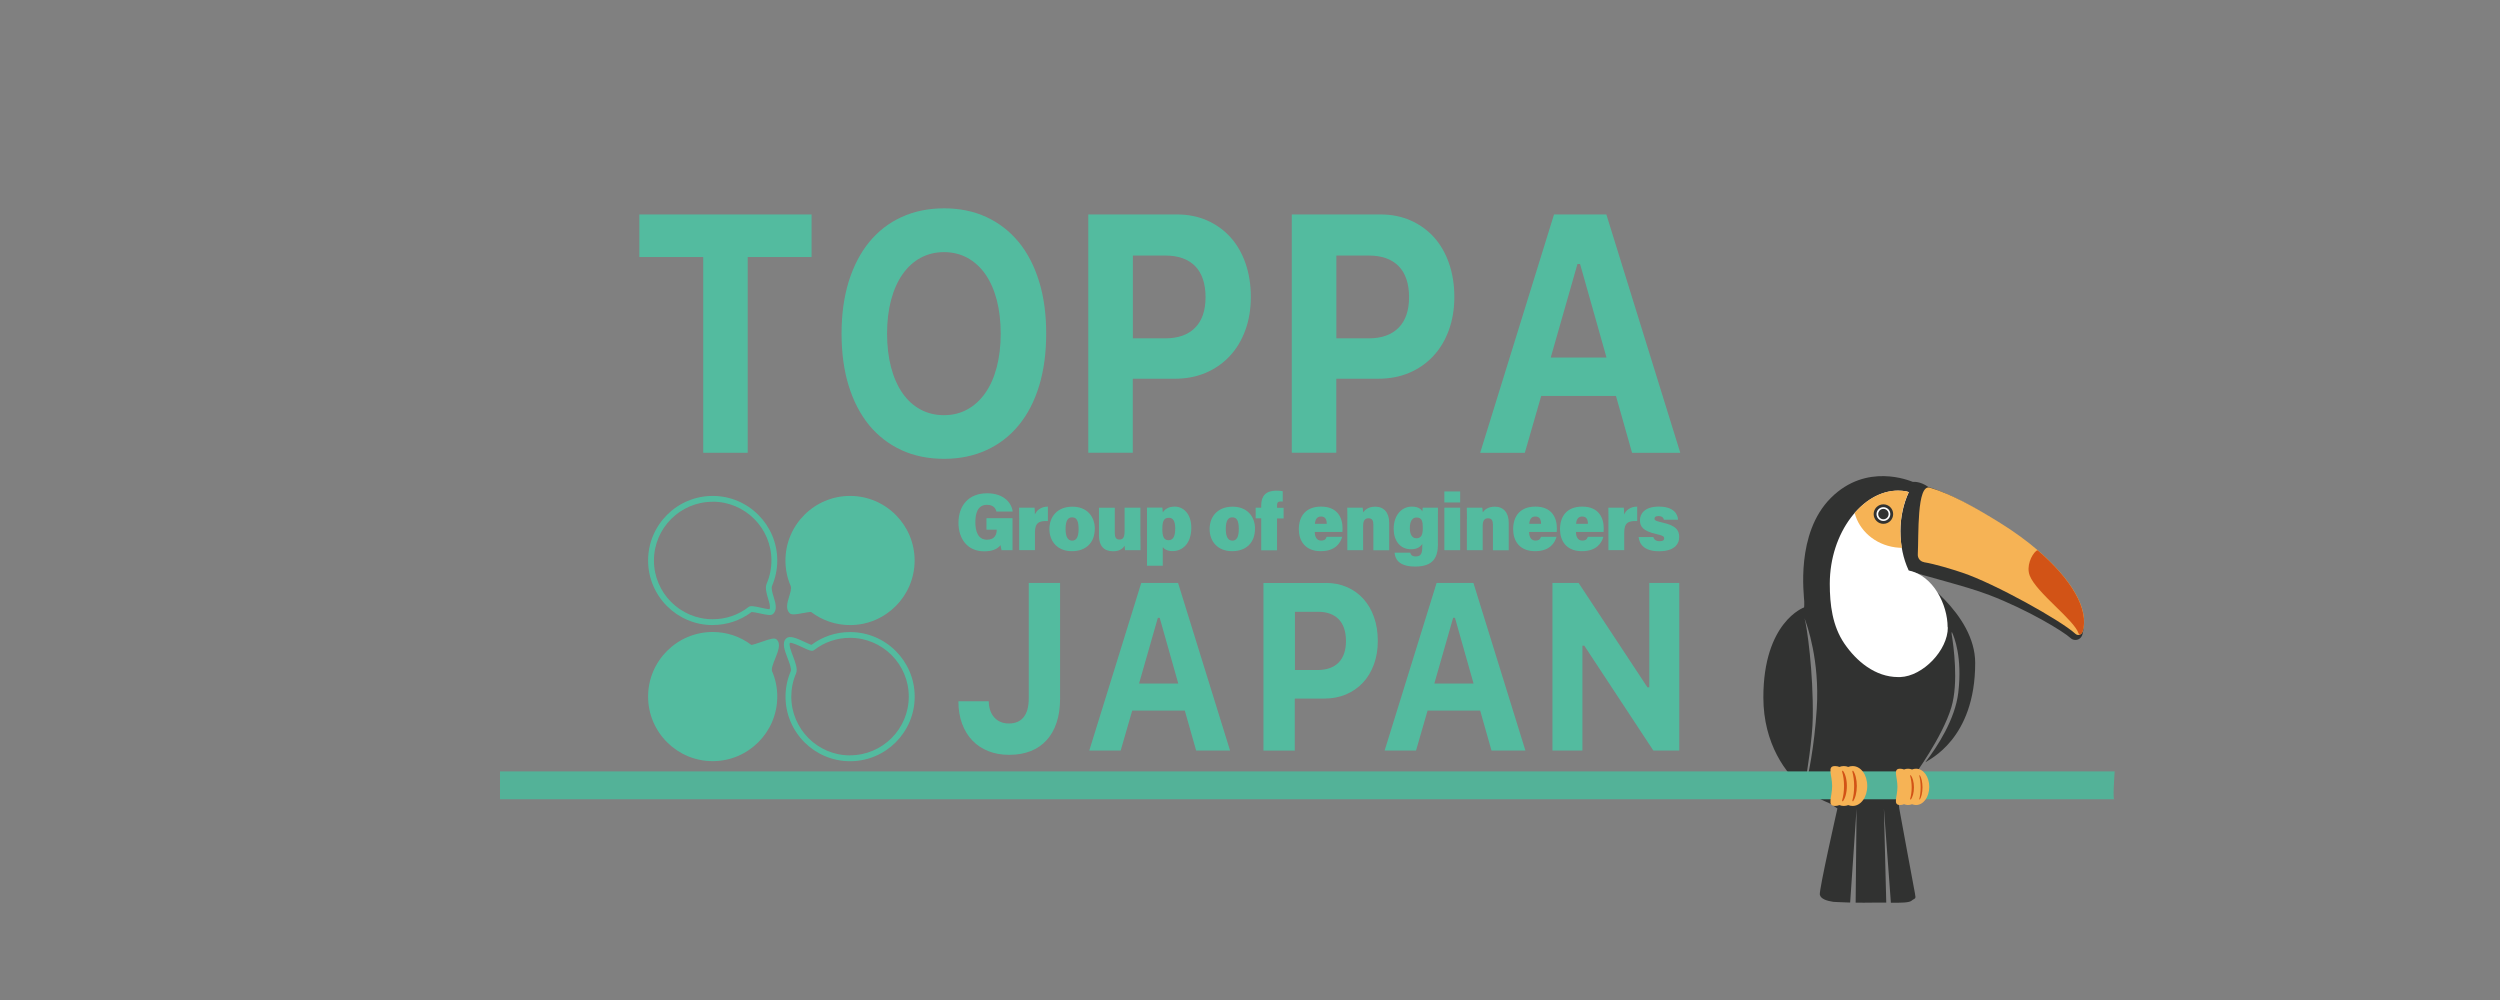 <svg width="540" height="216" viewBox="0 0 540 216" fill="none" xmlns="http://www.w3.org/2000/svg">
<rect x="0" y="0" width="540" height="216" fill="#808080" stroke="none"/>
<g clip-path="url(#clip0_87_471)">
<path d="M151.894 97.799V55.52H138.098V46.323H175.302V55.52H161.506V97.799H151.894Z" fill="#53BB9F"/>
<path d="M203.909 45C207.308 45 210.369 45.631 213.076 46.892C215.798 48.153 218.105 49.952 220.028 52.275C221.935 54.597 223.411 57.442 224.442 60.78C225.472 64.117 225.98 67.87 225.98 72.038C225.98 76.206 225.472 79.989 224.457 83.327C223.442 86.664 221.965 89.509 220.058 91.832C218.151 94.169 215.829 95.954 213.091 97.215C210.369 98.476 207.293 99.106 203.909 99.106C200.526 99.106 197.419 98.476 194.697 97.215C191.975 95.954 189.652 94.154 187.73 91.832C185.823 89.494 184.346 86.664 183.316 83.327C182.285 79.989 181.778 76.221 181.778 72.038C181.778 67.855 182.301 64.117 183.331 60.78C184.377 57.442 185.853 54.597 187.776 52.259C189.698 49.922 192.021 48.122 194.758 46.876C197.481 45.631 200.541 45 203.909 45ZM203.909 54.459C202.049 54.459 200.357 54.874 198.849 55.689C197.342 56.504 196.05 57.688 194.974 59.211C193.897 60.734 193.067 62.579 192.482 64.763C191.898 66.947 191.606 69.377 191.606 72.053C191.606 74.729 191.898 77.159 192.467 79.328C193.036 81.496 193.851 83.342 194.912 84.88C195.973 86.418 197.265 87.602 198.788 88.433C200.311 89.263 202.018 89.679 203.894 89.679C205.77 89.679 207.447 89.263 208.954 88.433C210.461 87.602 211.753 86.418 212.83 84.88C213.906 83.342 214.722 81.496 215.291 79.328C215.86 77.159 216.152 74.745 216.152 72.053C216.152 69.362 215.86 66.932 215.291 64.763C214.722 62.595 213.891 60.734 212.83 59.211C211.753 57.688 210.461 56.52 208.954 55.689C207.447 54.874 205.755 54.459 203.894 54.459" fill="#53BB9F"/>
<path d="M254.263 46.323C256.616 46.323 258.769 46.753 260.722 47.614C262.676 48.476 264.352 49.675 265.752 51.213C267.151 52.767 268.243 54.628 269.012 56.827C269.781 59.026 270.181 61.456 270.181 64.117C270.181 66.778 269.781 69.162 268.981 71.346C268.182 73.53 267.059 75.391 265.598 76.944C264.137 78.497 262.414 79.697 260.4 80.543C258.4 81.389 256.185 81.804 253.755 81.804H244.681V97.784H235.069V46.323H254.248H254.263ZM244.697 73.084H251.679C254.463 73.084 256.616 72.33 258.123 70.807C259.646 69.285 260.4 67.07 260.4 64.179C260.4 61.287 259.646 58.996 258.139 57.473C256.631 55.95 254.478 55.197 251.71 55.197H244.697V73.099V73.084Z" fill="#53BB9F"/>
<path d="M298.219 46.323C300.572 46.323 302.725 46.753 304.679 47.614C306.632 48.476 308.308 49.675 309.708 51.213C311.107 52.767 312.199 54.628 312.968 56.827C313.737 59.026 314.137 61.456 314.137 64.117C314.137 66.778 313.737 69.162 312.938 71.346C312.138 73.53 311.015 75.391 309.554 76.944C308.093 78.497 306.37 79.697 304.356 80.543C302.356 81.389 300.141 81.804 297.711 81.804H288.637V97.784H279.025V46.323H298.204H298.219ZM288.653 73.084H295.635C298.419 73.084 300.572 72.33 302.079 70.807C303.602 69.285 304.356 67.07 304.356 64.179C304.356 61.287 303.602 58.996 302.095 57.473C300.588 55.95 298.434 55.197 295.666 55.197H288.653V73.099V73.084Z" fill="#53BB9F"/>
<path d="M349.049 85.526H332.9L329.363 97.799H319.72L335.669 46.323H346.973L362.937 97.799H352.525L349.049 85.526ZM334.961 77.221H347.004L341.298 57.027H340.729L334.961 77.221Z" fill="#53BB9F"/>
<path d="M213.567 151.475C213.598 152.951 213.998 154.12 214.782 154.982C215.567 155.843 216.613 156.273 217.92 156.273C219.32 156.273 220.396 155.812 221.119 154.889C221.857 153.966 222.211 152.613 222.211 150.829V125.914H228.978V150.875C228.978 152.828 228.732 154.566 228.224 156.074C227.732 157.581 227.009 158.857 226.056 159.888C225.118 160.918 223.964 161.718 222.611 162.241C221.257 162.779 219.719 163.041 217.997 163.041C216.274 163.041 214.829 162.779 213.475 162.241C212.122 161.703 210.968 160.934 210.015 159.934C209.061 158.934 208.323 157.719 207.8 156.289C207.277 154.859 207.016 153.259 207.016 151.475H213.552H213.567Z" fill="#53BB9F"/>
<path d="M255.923 153.49H244.558L242.066 162.118H235.284L246.511 125.914H254.462L265.69 162.118H258.369L255.923 153.49ZM246.034 147.645H254.509L250.494 133.45H250.095L246.034 147.645Z" fill="#53BB9F"/>
<path d="M286.407 125.914C288.068 125.914 289.576 126.221 290.96 126.821C292.329 127.421 293.513 128.267 294.497 129.359C295.481 130.451 296.25 131.758 296.789 133.311C297.342 134.865 297.604 136.572 297.604 138.448C297.604 140.325 297.327 142.001 296.758 143.524C296.204 145.062 295.405 146.369 294.39 147.461C293.359 148.553 292.144 149.399 290.729 149.998C289.314 150.598 287.761 150.891 286.054 150.891H279.671V162.133H272.904V125.929H286.392L286.407 125.914ZM279.686 144.723H284.593C286.546 144.723 288.068 144.185 289.13 143.124C290.191 142.047 290.729 140.494 290.729 138.464C290.729 136.433 290.206 134.819 289.145 133.742C288.084 132.665 286.577 132.142 284.623 132.142H279.702V144.739L279.686 144.723Z" fill="#53BB9F"/>
<path d="M319.72 153.49H308.354L305.863 162.118H299.08L310.307 125.914H318.259L329.486 162.118H322.165L319.72 153.49ZM309.815 147.645H318.29L314.275 133.45H313.876L309.815 147.645Z" fill="#53BB9F"/>
<path d="M335.331 162.118V125.914H340.975L355.847 148.46H356.247V125.914H362.722V162.118H357.124L342.205 139.463H341.806V162.118H335.331Z" fill="#53BB9F"/>
<path d="M218.705 118.839H216.336C216.244 118.5 216.152 118.024 216.105 117.747C215.429 118.639 214.26 119.085 212.583 119.085C208.892 119.085 207.031 116.286 207.031 112.948C207.031 109.242 209.184 106.55 213.199 106.55C216.844 106.55 218.505 108.627 218.735 110.488H215.229C215.06 109.842 214.614 109.042 213.183 109.042C211.168 109.042 210.676 110.887 210.676 112.825C210.676 114.763 211.245 116.578 213.199 116.578C214.983 116.578 215.29 115.271 215.29 114.486V114.409H213.076V111.933H218.705V118.854V118.839Z" fill="#53BB9F"/>
<path d="M220.15 112.287C220.15 111.41 220.15 110.472 220.12 109.657H223.457C223.503 109.934 223.534 110.749 223.534 111.149C223.888 110.272 224.78 109.442 226.348 109.426V112.549C224.411 112.472 223.549 112.902 223.549 115.055V118.824H220.135V112.287H220.15Z" fill="#53BB9F"/>
<path d="M236.468 114.24C236.468 117.101 234.684 119.054 231.531 119.054C228.379 119.054 226.671 116.916 226.671 114.271C226.671 111.626 228.363 109.442 231.654 109.442C234.684 109.442 236.484 111.457 236.484 114.24M230.163 114.256C230.163 116.009 230.686 116.778 231.593 116.778C232.5 116.778 232.977 115.994 232.977 114.286C232.977 112.395 232.5 111.749 231.578 111.749C230.732 111.749 230.163 112.349 230.163 114.256Z" fill="#53BB9F"/>
<path d="M246.342 115.901C246.342 116.716 246.342 117.962 246.358 118.839H243.005C242.959 118.624 242.943 118.116 242.928 117.87C242.344 118.747 241.544 119.07 240.39 119.07C238.422 119.07 237.376 117.87 237.376 115.701V109.672H240.79V115.132C240.79 115.963 241.021 116.547 241.79 116.547C242.559 116.547 242.913 116.101 242.913 114.732V109.657H246.327V115.901H246.342Z" fill="#53BB9F"/>
<path d="M251.156 118.193V122.192H247.757V112.118C247.757 111.287 247.757 110.288 247.742 109.642H251.064C251.11 109.872 251.156 110.395 251.156 110.672C251.525 110.118 252.263 109.426 253.724 109.426C255.662 109.426 257.323 111.026 257.323 114.01C257.323 117.409 255.401 119.039 253.294 119.039C252.156 119.039 251.525 118.639 251.156 118.178M253.848 114.163C253.848 112.472 253.34 111.841 252.463 111.841C251.387 111.841 251.064 112.579 251.064 114.286C251.064 115.871 251.402 116.686 252.386 116.686C253.371 116.686 253.848 115.917 253.848 114.148" fill="#53BB9F"/>
<path d="M271.073 114.24C271.073 117.101 269.289 119.054 266.136 119.054C262.984 119.054 261.276 116.916 261.276 114.271C261.276 111.626 262.968 109.442 266.259 109.442C269.289 109.442 271.089 111.457 271.089 114.24M264.768 114.256C264.768 116.009 265.291 116.778 266.198 116.778C267.105 116.778 267.582 115.994 267.582 114.286C267.582 112.395 267.105 111.749 266.183 111.749C265.337 111.749 264.768 112.349 264.768 114.256Z" fill="#53BB9F"/>
<path d="M272.426 118.839V111.964H271.227V109.657H272.426V109.119C272.426 107.15 273.426 105.981 275.671 105.981C276.164 105.981 276.809 106.027 277.071 106.104V108.35C276.948 108.319 276.779 108.319 276.625 108.319C276.04 108.319 275.841 108.55 275.841 109.196V109.688H277.255V111.995H275.841V118.87H272.426V118.839Z" fill="#53BB9F"/>
<path d="M283.992 114.917C283.992 115.84 284.346 116.763 285.345 116.763C286.161 116.763 286.391 116.424 286.56 115.947H289.913C289.575 117.162 288.544 119.054 285.284 119.054C281.823 119.054 280.547 116.716 280.547 114.317C280.547 111.549 282.008 109.426 285.345 109.426C288.898 109.426 289.99 111.826 289.99 114.117C289.99 114.425 289.99 114.656 289.959 114.902H283.992V114.917ZM286.576 113.148C286.576 112.287 286.314 111.564 285.345 111.564C284.438 111.564 284.084 112.241 284.023 113.148H286.576Z" fill="#53BB9F"/>
<path d="M291.037 112.041C291.037 111.241 291.037 110.395 291.006 109.657H294.343C294.389 109.888 294.436 110.395 294.451 110.672C294.805 110.149 295.558 109.442 297.066 109.442C298.896 109.442 300.065 110.688 300.065 112.933V118.854H296.65V113.333C296.65 112.441 296.389 111.949 295.604 111.949C294.897 111.949 294.436 112.318 294.436 113.61V118.839H291.021V112.041H291.037Z" fill="#53BB9F"/>
<path d="M310.599 117.47C310.599 120.469 309.538 122.376 305.662 122.376C301.786 122.376 301.325 120.392 301.233 119.377H304.601C304.724 119.854 305.016 120.192 305.8 120.192C306.985 120.192 307.215 119.485 307.215 117.978V117.485C306.754 118.178 306.047 118.639 304.755 118.639C302.34 118.639 301.033 116.67 301.033 114.24C301.033 111.38 302.678 109.426 304.97 109.426C306.431 109.426 307.077 110.072 307.215 110.503C307.231 110.272 307.292 109.811 307.308 109.657H310.599C310.584 110.349 310.584 111.226 310.584 112.287V117.47H310.599ZM304.524 114.086C304.524 115.471 305.047 116.27 305.924 116.27C307.062 116.27 307.323 115.409 307.323 114.056C307.323 112.625 307.169 111.78 305.97 111.78C305.17 111.78 304.524 112.41 304.524 114.086Z" fill="#53BB9F"/>
<path d="M311.983 106.15H315.398V108.534H311.983V106.15ZM311.983 109.657H315.398V118.839H311.983V109.657Z" fill="#53BB9F"/>
<path d="M316.859 112.041C316.859 111.241 316.859 110.395 316.828 109.657H320.166C320.212 109.888 320.258 110.395 320.273 110.672C320.627 110.149 321.381 109.442 322.888 109.442C324.718 109.442 325.887 110.688 325.887 112.933V118.854H322.473V113.333C322.473 112.441 322.211 111.949 321.427 111.949C320.719 111.949 320.258 112.318 320.258 113.61V118.839H316.843V112.041H316.859Z" fill="#53BB9F"/>
<path d="M330.286 114.917C330.286 115.84 330.64 116.763 331.639 116.763C332.454 116.763 332.685 116.424 332.854 115.947H336.207C335.869 117.162 334.838 119.054 331.578 119.054C328.117 119.054 326.841 116.716 326.841 114.317C326.841 111.549 328.302 109.426 331.639 109.426C335.192 109.426 336.284 111.826 336.284 114.117C336.284 114.425 336.284 114.656 336.253 114.902H330.286V114.917ZM332.87 113.148C332.87 112.287 332.608 111.564 331.639 111.564C330.732 111.564 330.378 112.241 330.317 113.148H332.87Z" fill="#53BB9F"/>
<path d="M340.406 114.917C340.406 115.84 340.76 116.763 341.759 116.763C342.575 116.763 342.805 116.424 342.974 115.947H346.327C345.989 117.162 344.958 119.054 341.698 119.054C338.237 119.054 336.961 116.716 336.961 114.317C336.961 111.549 338.422 109.426 341.759 109.426C345.312 109.426 346.404 111.826 346.404 114.117C346.404 114.425 346.404 114.656 346.373 114.902H340.406V114.917ZM342.99 113.148C342.99 112.287 342.728 111.564 341.759 111.564C340.852 111.564 340.498 112.241 340.437 113.148H342.99Z" fill="#53BB9F"/>
<path d="M347.435 112.287C347.435 111.41 347.435 110.472 347.404 109.657H350.741C350.787 109.934 350.818 110.749 350.818 111.149C351.172 110.272 352.064 109.442 353.633 109.426V112.549C351.695 112.472 350.834 112.902 350.834 115.055V118.824H347.419V112.287H347.435Z" fill="#53BB9F"/>
<path d="M357.124 115.994C357.262 116.578 357.754 116.901 358.492 116.901C359.169 116.901 359.461 116.701 359.461 116.27C359.461 115.824 359.061 115.655 357.846 115.378C354.678 114.671 354.232 113.625 354.232 112.333C354.232 111.041 355.17 109.426 358.308 109.426C361.445 109.426 362.383 110.964 362.46 112.256H359.4C359.323 111.933 359.123 111.472 358.2 111.472C357.585 111.472 357.37 111.718 357.37 112.041C357.37 112.395 357.662 112.549 359.154 112.887C362.076 113.548 362.706 114.563 362.706 116.009C362.706 117.639 361.507 119.07 358.369 119.07C355.232 119.07 354.125 117.639 353.94 116.009H357.108L357.124 115.994Z" fill="#53BB9F"/>
<path d="M183.608 136.526C180.578 136.526 177.687 137.479 175.272 139.294C174.98 139.202 174.365 138.925 173.903 138.71C172.181 137.91 170.566 137.141 169.782 137.941C168.859 138.863 169.474 140.463 170.12 142.155C170.52 143.201 171.012 144.492 170.797 145C170.058 146.738 169.674 148.583 169.674 150.475C169.674 158.165 175.934 164.425 183.623 164.425C191.313 164.425 197.573 158.165 197.573 150.475C197.573 142.785 191.313 136.526 183.623 136.526M183.608 163.164C176.61 163.164 170.92 157.473 170.92 150.475C170.92 148.737 171.258 147.061 171.935 145.492C172.35 144.523 171.827 143.154 171.273 141.709C170.904 140.724 170.335 139.248 170.627 138.848C171.073 138.756 172.611 139.479 173.365 139.832C174.749 140.478 175.38 140.786 175.872 140.401C178.102 138.679 180.778 137.771 183.608 137.771C190.606 137.771 196.296 143.462 196.296 150.46C196.296 157.458 190.606 163.148 183.608 163.148" fill="#53BB9F"/>
<path d="M167.782 138.156C167.32 137.71 166.567 137.925 164.444 138.663C163.737 138.91 162.691 139.263 162.306 139.309C159.876 137.479 156.985 136.51 153.94 136.51C146.25 136.51 139.99 142.77 139.99 150.46C139.99 158.15 146.25 164.409 153.94 164.409C161.63 164.409 167.889 158.15 167.889 150.46C167.889 148.553 167.52 146.722 166.767 144.985C166.551 144.477 167.043 143.247 167.443 142.247C168.074 140.694 168.72 139.079 167.782 138.156Z" fill="#53BB9F"/>
<path d="M153.94 135.003C157.016 135.003 159.907 134.034 162.353 132.189C162.66 132.189 163.537 132.373 164.137 132.496C165.828 132.865 166.597 133.004 167.028 132.573C167.935 131.666 167.52 130.266 167.105 128.928C166.844 128.051 166.536 127.067 166.767 126.544C167.505 124.806 167.889 122.961 167.889 121.069C167.889 113.379 161.63 107.119 153.94 107.119C146.25 107.119 139.99 113.379 139.99 121.069C139.99 128.759 146.25 135.018 153.94 135.018M153.94 108.365C160.938 108.365 166.628 114.056 166.628 121.054C166.628 122.791 166.29 124.468 165.613 126.037C165.213 126.975 165.567 128.144 165.905 129.282C166.167 130.158 166.474 131.143 166.213 131.589C165.844 131.589 164.952 131.389 164.398 131.266C162.706 130.897 162.091 130.804 161.676 131.127C159.446 132.85 156.77 133.757 153.94 133.757C146.942 133.757 141.251 128.067 141.251 121.069C141.251 114.071 146.942 108.381 153.94 108.381" fill="#53BB9F"/>
<path d="M170.457 128.867C170.073 130.112 169.642 131.527 170.55 132.435C170.965 132.85 171.734 132.742 173.41 132.435C174.01 132.327 174.887 132.173 175.194 132.189C177.64 134.034 180.547 135.018 183.607 135.018C191.297 135.018 197.557 128.759 197.557 121.069C197.557 113.379 191.297 107.119 183.607 107.119C175.917 107.119 169.658 113.379 169.658 121.069C169.658 122.976 170.027 124.806 170.78 126.544C171.011 127.067 170.719 127.975 170.457 128.867Z" fill="#53BB9F"/>
<path d="M431.686 112.964C427.21 110.134 422.104 106.935 416.521 105.181C414.691 103.874 413.183 104.09 413.183 104.09C412.461 103.828 403.156 99.875 395.466 107.55C387.791 115.225 389.683 128.62 389.714 129.912C389.745 131.097 389.668 131.204 389.668 131.204C389.668 131.204 380.886 134.326 380.886 150.644C380.886 160.641 385.777 167.285 389.729 170.346C390.314 166.886 391.513 159.365 391.559 154.935C391.698 145.231 390.314 135.326 389.775 133.542C389.698 133.357 389.668 133.265 389.668 133.265C389.698 133.296 389.729 133.404 389.775 133.542C390.36 135.065 393.067 142.693 392.421 153.059C391.898 161.364 390.575 167.608 389.852 170.484C392.298 172.345 394.359 173.161 394.62 173.268C394.651 173.268 395.051 173.422 395.527 173.714C395.973 173.991 396.25 174.253 396.881 174.637C396.881 174.637 392.867 192.339 393.082 193.262C393.297 194.2 394.651 194.6 396.004 194.8C396.004 194.8 397.573 194.892 399.634 194.954L401.018 174.652L400.818 194.969C401.956 194.985 403.171 195 404.325 194.969C405.371 194.938 406.432 194.969 407.431 194.969L406.924 174.652L408.431 194.985C410.615 195.015 412.368 194.985 412.876 194.569C413.676 193.893 413.906 194.369 413.614 192.893C413.322 191.432 410.246 174.652 410.246 174.652C410.246 174.652 410.015 173.068 410.246 173.022C410.415 172.991 412.107 169.7 413.829 167.147C413.537 167.485 413.353 167.67 413.353 167.67C413.353 167.67 419.535 159.303 421.489 152.798C423.088 147.43 421.965 139.448 421.55 136.926C421.55 136.772 421.581 136.618 421.581 136.464C422.15 137.648 423.873 141.955 422.996 149.552C422.319 155.381 418.49 161.241 415.875 164.656C416.644 164.056 426.641 159.672 426.641 143.201C426.641 132.481 413.814 124.099 412.291 123.237C415.629 124.468 424.395 126.498 429.655 128.513C438.084 131.743 445.758 136.433 447.235 137.818C447.527 138.094 447.896 138.233 448.296 138.233C448.526 138.233 448.757 138.187 448.972 138.079C449.403 137.879 449.695 137.464 449.818 137.002C451.495 130.774 443.897 120.684 431.686 112.948V112.964Z" fill="#313231"/>
<path d="M420.688 135.48C420.688 130.589 417.581 124.314 412.306 123.237L412.229 123.114C411.122 120.7 410.491 117.839 410.491 114.778C410.491 111.718 411.153 108.75 412.306 106.304L411.737 106.135C411.168 106.027 410.568 105.981 409.984 105.981C402.325 105.981 395.234 114.994 395.234 126.113C395.234 130.574 395.788 135.203 398.387 139.017C400.986 142.831 405.062 146.246 409.999 146.246C410.153 146.246 410.307 146.246 410.46 146.246C415.336 146.061 420.734 140.463 420.734 135.526L420.688 135.48Z" fill="white"/>
<path d="M410.476 114.763C410.476 111.641 411.138 108.734 412.291 106.289L411.722 106.12C411.153 106.012 410.553 105.966 409.969 105.966C406.539 105.966 403.217 107.781 400.603 110.78C401.556 114.548 404.94 117.608 409.354 118.224C409.846 118.285 410.323 118.331 410.799 118.331C410.599 117.193 410.492 115.994 410.492 114.778L410.476 114.763Z" fill="#F6B355"/>
<path d="M415.582 121.423C414.767 121.284 414.198 120.561 414.244 119.746C414.46 115.64 413.998 104.474 416.859 105.335C421.55 106.735 426.733 109.657 432.07 112.979C444.127 120.469 451.925 130.128 449.833 136.464C449.618 137.125 448.818 137.387 448.295 136.91C445.219 134.049 430.793 126.021 423.903 123.714C421.519 122.914 417.982 121.838 415.582 121.438V121.423Z" fill="#F6B355"/>
<path d="M440.144 118.854C440.021 118.885 439.898 118.931 439.791 119.023C438.806 119.854 437.637 122.315 438.422 124.329C439.898 128.082 448.003 133.85 448.988 136.849C449.034 136.987 449.126 137.049 449.234 137.079C449.495 136.972 449.726 136.756 449.818 136.449C451.387 131.681 447.358 125.037 440.129 118.854H440.144Z" fill="#D25316"/>
<path d="M456.77 172.638H108V166.624H456.77C456.77 166.624 456.247 173.453 456.77 172.638Z" fill="#53B298"/>
<path d="M400.172 165.471C399.833 165.471 399.526 165.532 399.218 165.655C398.926 165.532 398.603 165.471 398.264 165.471C397.926 165.471 397.618 165.532 397.311 165.655C397.019 165.532 396.696 165.471 396.357 165.471C394.589 165.471 395.742 167.362 395.742 169.777C395.742 172.192 394.589 174.083 396.357 174.083C396.696 174.083 397.003 174.022 397.311 173.899C397.603 174.022 397.926 174.083 398.264 174.083C398.603 174.083 398.91 174.022 399.218 173.899C399.51 174.022 399.833 174.083 400.172 174.083C401.94 174.083 403.324 172.192 403.324 169.777C403.324 167.362 401.94 165.471 400.172 165.471Z" fill="#F6B355"/>
<path d="M398.034 173.13C398.034 173.13 397.942 172.991 397.88 172.93C398.157 172.022 398.311 170.946 398.311 169.777C398.311 168.608 398.157 167.547 397.88 166.624C397.927 166.547 397.973 166.486 398.034 166.424C398.572 167.085 398.926 168.347 398.926 169.777C398.926 171.207 398.572 172.453 398.034 173.13Z" fill="#D25316"/>
<path d="M400.233 173.13C400.233 173.13 400.141 172.991 400.095 172.93C400.356 172.022 400.495 170.946 400.495 169.777C400.495 168.608 400.341 167.547 400.095 166.624C400.141 166.547 400.187 166.486 400.233 166.424C400.741 167.085 401.079 168.347 401.079 169.777C401.079 171.207 400.741 172.453 400.233 173.13Z" fill="#D25316"/>
<path d="M413.86 166.04C413.552 166.04 413.275 166.101 412.999 166.209C412.722 166.101 412.445 166.04 412.137 166.04C411.83 166.04 411.553 166.101 411.276 166.209C410.999 166.101 410.722 166.04 410.415 166.04C408.815 166.04 409.846 167.762 409.846 169.961C409.846 172.161 408.8 173.883 410.415 173.883C410.722 173.883 410.999 173.822 411.276 173.714C411.553 173.822 411.83 173.883 412.137 173.883C412.445 173.883 412.722 173.822 412.999 173.714C413.275 173.822 413.552 173.883 413.86 173.883C415.459 173.883 416.721 172.161 416.721 169.961C416.721 167.762 415.459 166.04 413.86 166.04Z" fill="#F6B355"/>
<path d="M412.707 172.745C412.707 172.745 412.63 172.638 412.583 172.576C412.799 171.853 412.922 170.992 412.922 170.069C412.922 169.146 412.799 168.285 412.583 167.562C412.614 167.501 412.66 167.455 412.707 167.393C413.122 167.931 413.414 168.916 413.414 170.069C413.414 171.223 413.137 172.207 412.707 172.745Z" fill="#D25316"/>
<path d="M414.66 172.745C414.66 172.745 414.598 172.638 414.567 172.576C414.752 171.853 414.86 170.992 414.86 170.069C414.86 169.146 414.752 168.285 414.567 167.562C414.598 167.501 414.629 167.455 414.66 167.393C415.013 167.931 415.259 168.916 415.259 170.069C415.259 171.223 415.013 172.207 414.66 172.745Z" fill="#D25316"/>
<path d="M406.816 113.148C407.98 113.148 408.923 112.205 408.923 111.041C408.923 109.877 407.98 108.934 406.816 108.934C405.652 108.934 404.709 109.877 404.709 111.041C404.709 112.205 405.652 113.148 406.816 113.148Z" fill="#313231"/>
<path d="M406.816 112.533C407.639 112.533 408.307 111.865 408.307 111.041C408.307 110.217 407.639 109.549 406.816 109.549C405.992 109.549 405.324 110.217 405.324 111.041C405.324 111.865 405.992 112.533 406.816 112.533Z" fill="white"/>
<path d="M405.939 110.334C406.139 110.072 406.462 109.918 406.816 109.918C407.431 109.918 407.939 110.426 407.939 111.041C407.939 111.656 407.431 112.164 406.816 112.164C406.201 112.164 405.693 111.656 405.693 111.041C405.693 110.78 405.786 110.534 405.939 110.334Z" fill="#313231"/>
</g>
<defs>
<clipPath id="clip0_87_471">
<rect width="348.77" height="150" fill="white" transform="translate(108 45)"/>
</clipPath>
</defs>
</svg>
